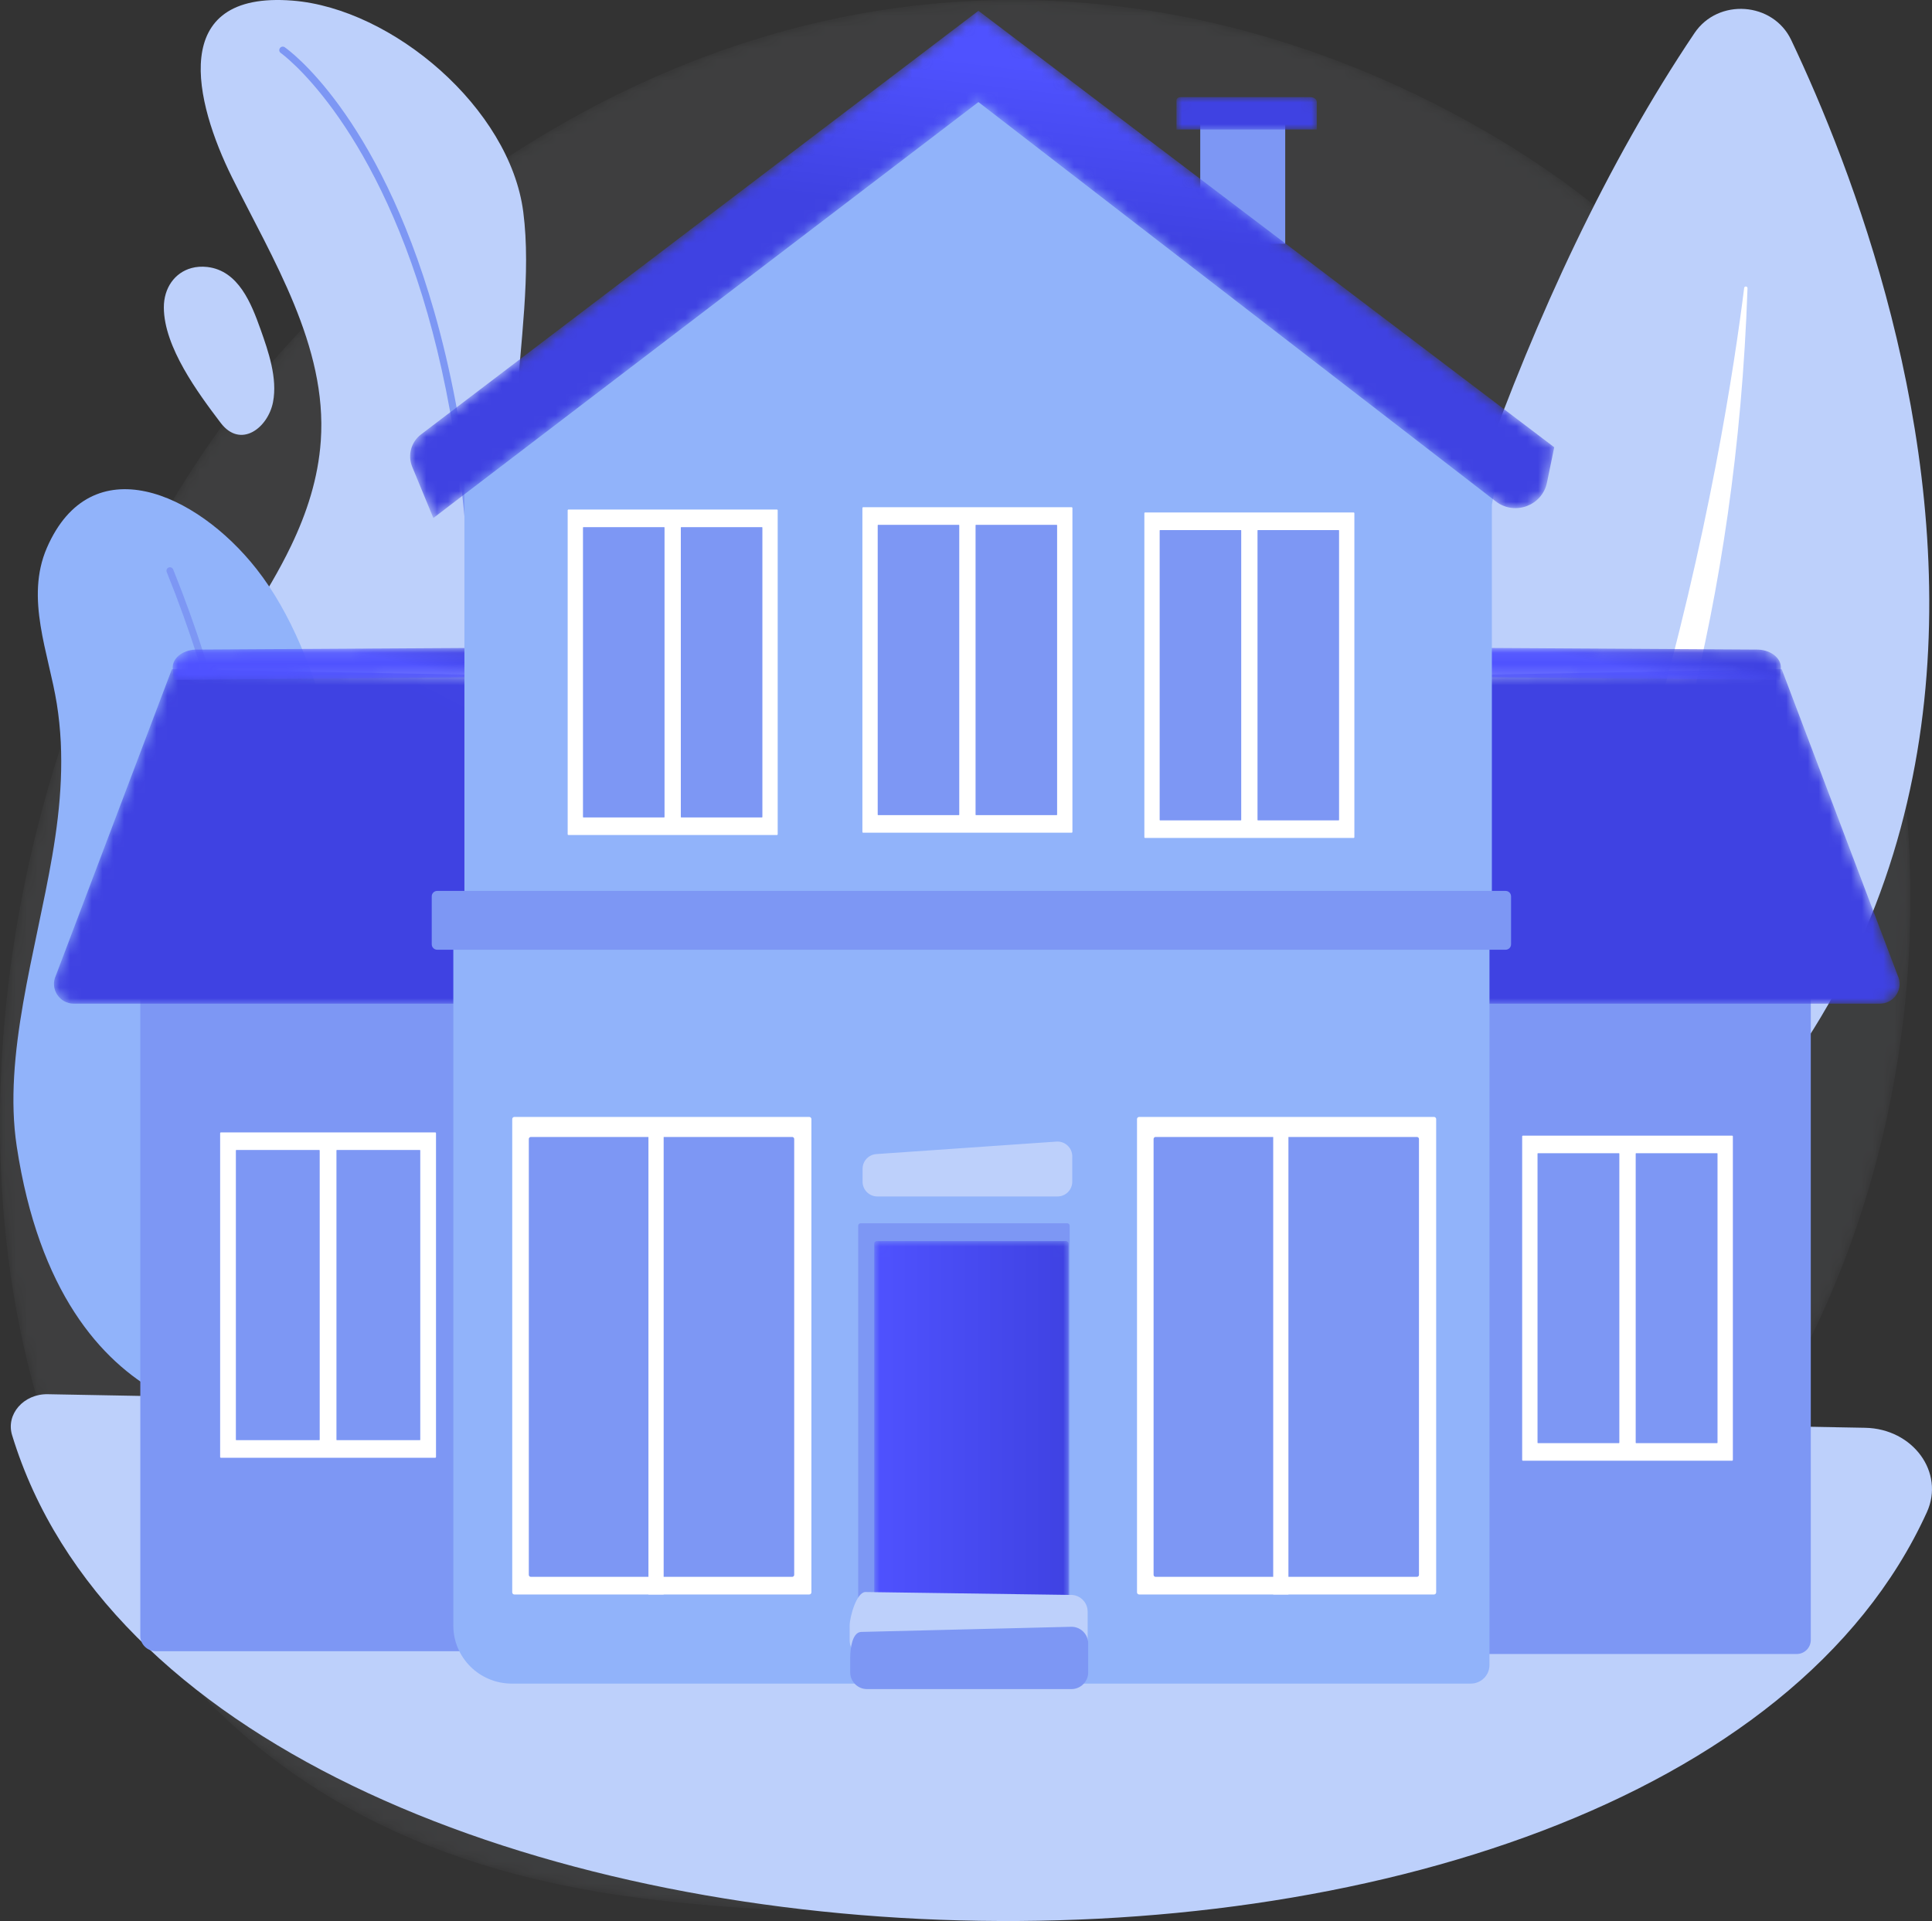 <svg height="178" viewBox="0 0 179 178" width="179" xmlns="http://www.w3.org/2000/svg" xmlns:xlink="http://www.w3.org/1999/xlink"><rect x="0" y="0" width="179" height="178" fill="#333333" stroke="none"/><linearGradient id="a" x1="105.938%" x2="32.405%" y1="113.146%" y2="33.649%"><stop offset="0" stop-color="#dae2fd"/><stop offset="1" stop-color="#e8effd"/></linearGradient><linearGradient id="b"><stop offset="0" stop-color="#4f52ff"/><stop offset="1" stop-color="#3f42e2"/></linearGradient><linearGradient id="c" x1="162.465%" x2="112.043%" xlink:href="#b" y1="-123.319%" y2="-45.874%"/><linearGradient id="d" x1="51.14%" x2="82.684%" xlink:href="#b" y1="49.622%" y2="37.144%"/><linearGradient id="e" x1="181.923%" x2="84.044%" xlink:href="#b" y1="-108.315%" y2="18.775%"/><linearGradient id="f" x1="61.577%" x2="93.12%" xlink:href="#b" y1="45.603%" y2="33.126%"/><linearGradient id="g" x1="0%" x2="100%" xlink:href="#b" y1="50%" y2="50%"/><linearGradient id="h" x1="273.235%" x2="163.962%" xlink:href="#b" y1="-58.451%" y2="-5.258%"/><linearGradient id="i" x1="61.829%" x2="54.125%" xlink:href="#b" y1="12.866%" y2="41.762%"/><mask id="j" fill="#fff"><path d="m93.838 0c-40.138.019-65.873 30.202-69.613 34.734-29.244 35.437-33.949 95.628-3.4 124.423 15.907 14.994 36.281 16.675 46.406 17.51 37.085 3.059 84.416-14.884 102.347-56.659 11.205-26.105 9.888-58.694-5.088-82.039-6.374-9.935-13.447-16.198-16.653-18.834-2.538-2.086-23.414-18.832-53.155-19.132-.255-.004-.512-.004-.766-.004z" fill="#fff" fill-rule="evenodd"/></mask><mask id="k" fill="#fff"><path d="m0 .661 1.731 30.339h42.425c1.346 0 2.238-1.387 1.671-2.6l-10.755-28.4z" fill="#fff" fill-rule="evenodd"/></mask><mask id="l" fill="#fff"><path d="m0 2.702 33.912.298.084-1.064c.071-.905-.863-1.686-2.087-1.746l-31.696-.19z" fill="#fff" fill-rule="evenodd"/></mask><mask id="m" fill="#fff"><path d="m.173 28.4c-.566 1.213.325 2.6 1.671 2.6h42.425l1.731-30.339-35.072-.661z" fill="#fff" fill-rule="evenodd"/></mask><mask id="n" fill="#fff"><path d="m2.091.19c-1.224.06-2.158.841-2.087 1.746l.084 1.064 33.912-.298-.213-2.702z" fill="#fff" fill-rule="evenodd"/></mask><mask id="o" fill="#fff"><path d="m.227 0c-.126 0-.227.101-.227.227v34.773h18v-34.773c0-.125-.102-.227-.227-.227z" fill="#fff" fill-rule="evenodd"/></mask><mask id="p" fill="#fff"><path d="m0 178h179v-178h-179z" fill="#fff" fill-rule="evenodd"/></mask><mask id="q" fill="#fff"><path d="m.397 0c-.219 0-.397.132-.397.296v2.704h13v-2.549c0-.249-.27-.451-.604-.451z" fill="#fff" fill-rule="evenodd"/></mask><mask id="r" fill="#fff"><path d="m1.011 39.25c-.925.703-1.26 1.936-.818 3.007l1.957 4.743 50.501-38.541 47.937 37.002c1.742 1.345 4.298.403 4.74-1.747l.672-3.273-53.349-40.442z" fill="#fff" fill-rule="evenodd"/></mask><g fill="none" fill-rule="evenodd"><path d="m93.838 0c-40.138.019-65.873 30.202-69.613 34.734-29.244 35.437-33.949 95.628-3.4 124.423 15.907 14.994 36.281 16.675 46.406 17.51 37.085 3.059 84.416-14.884 102.347-56.659 11.205-26.105 9.888-58.694-5.088-82.039-6.374-9.935-13.447-16.198-16.653-18.834-2.538-2.086-23.414-18.832-53.155-19.132-.255-.004-.512-.004-.766-.004z" fill="url(#a)" mask="url(#j)" opacity=".245"/><g transform="translate(1)"><path d="m.12 132.977c17.195 56.407 152.915 60.964 177.404 7.144 1.678-3.688-1.286-7.742-5.721-7.824l-168.38-3.111c-2.232-.041-3.893 1.857-3.303 3.792" fill="#bdd0fb"/><path d="m117.352 132.256s6.041-80.719 38.644-129.192c2.192-3.258 7.277-2.9 8.959.642 11.245 23.69 37.487 96.737-47.602 128.549" fill="#bdd0fb"/><path d="m124.576 126.017c-.166.216.145.47.34.277 7.196-7.083 33.984-40.59 35.991-99.589.006-.19-.287-.217-.31-.029-1.73 13.867-9.702 65.243-36.021 99.34" fill="#fff"/><path d="m25.963 50.587c1.466-3.056 2.514-6.256 2.759-9.739.616-8.777-4.482-16.86-8.227-24.417-3.442-6.945-6.001-17.295 5.614-16.374 9.253.734 20.132 9.963 21.373 19.587 1.469 11.39-4.072 25.754 2.497 36.1 9.19 14.474 15.818 11.157 15.818 35.583 0 10.437-5.776 16.194-12.392 19.365-10.443 5.005-22.894 2.983-31.214-5.076-7.35-7.119-11.721-17.354-10.243-27.629 1.493-10.378 9.626-18.247 14.015-27.4" fill="#bdd0fb"/><path d="m33.727 129.118c.145 0 .277-.098.314-.245 5.756-22.997 8.89-43.843 9.313-61.96.339-14.507-1.049-27.31-4.126-38.052-5.255-18.347-13.496-24.24-13.845-24.482-.147-.102-.348-.065-.45.081-.102.147-.066.349.081.451.084.058 8.434 6.049 13.616 24.214 4.789 16.79 7.772 47.696-5.218 99.589-.043.174.062.35.235.393.027.007.053.01.079.01" fill="#7d97f4"/><path d="m16.743 24.837c.447-.121.939-.159 1.462-.099 2.895.333 4.083 3.388 4.934 5.777.728 2.046 1.587 4.529 1.156 6.745-.465 2.396-3.007 4.35-4.852 1.918-2.097-2.765-5.243-7.011-5.263-10.675-.009-1.821 1.012-3.245 2.562-3.665" fill="#bdd0fb"/><path d="m.547 106.195c-1.273-8.391 1.774-18.024 3.295-26.897.804-4.691 1.176-9.347.423-14.074-.749-4.699-2.955-9.782-.921-14.463 4.099-9.432 13.843-5.14 19.424 1.961 6.477 8.24 8.247 21.705 10.708 32.073 1.483 6.25 3.717 12.662 4.499 19.031 1.296 10.551-1.088 17.877-6.131 22.824-4.837 4.745-12.204 5.729-18.122 2.431-5.346-2.98-11.123-9.351-13.176-22.887" fill="#91b3fa"/><path d="m22.838 145.125c-.018 0-.036-.001-.054-.005-.175-.029-.293-.195-.264-.371.021-.127 2.132-12.879 2.186-30.487.05-16.241-1.689-40.052-10.258-61.258-.067-.165.013-.352.178-.419.164-.066.352.013.419.178 8.61 21.307 10.356 45.212 10.305 61.514-.055 17.658-2.174 30.452-2.195 30.579-.026.157-.163.268-.317.268" fill="#7d97f4"/><path d="m165.469 153.257h-32.862v-65.941h34.163v64.639c0 .719-.582 1.302-1.3 1.302" fill="#7d97f4"/><g transform="translate(140.029 105.226)"><path d="m19.45 30.121h-19.379c-.039 0-.071-.032-.071-.071v-29.978c0-.039.032-.071.071-.071h19.379c.039 0 .071.032.071.071v29.978c0 .039-.032.071-.071.071" fill="#fff"/><g fill="#7d97f4"><path d="m18.059 28.493h-7.5c-.022 0-.04-.018-.04-.04v-26.785c0-.022.018-.04.04-.04h7.5c.022 0 .04.018.04.04v26.785c0 .022-.018.04-.04.04"/><path d="m8.963 28.493h-7.5c-.022 0-.04-.018-.04-.04v-26.785c0-.022.018-.04.04-.04h7.5c.022 0 .04.018.04.04v26.785c0 .022-.018.04-.04.04"/></g></g></g><path d="m0 .661 1.731 30.339h42.425c1.346 0 2.238-1.387 1.671-2.6l-10.755-28.4z" fill="url(#c)" mask="url(#k)" transform="translate(130 62)"/><path d="m0 2.702 33.912.298.084-1.064c.071-.905-.863-1.686-2.087-1.746l-31.696-.19z" fill="url(#d)" mask="url(#l)" transform="translate(131 60)"/><g transform="translate(13 87)"><path d="m1.453 66h33.547v-66h-35v64.58c0 .784.65 1.42 1.453 1.42" fill="#7d97f4"/><g transform="translate(7.396 17.926)"><path d="m.073 30.148h19.854c.04 0 .073-.032.073-.071v-30.005c0-.04-.033-.071-.073-.071h-19.854c-.04 0-.073.032-.073.071v30.005c0 .039.033.071.073.071" fill="#fff"/><g fill="#7d97f4"><path d="m1.499 28.519h7.684c.022 0 .041-.018.041-.04v-26.809c0-.022-.018-.04-.041-.04h-7.684c-.022 0-.041.018-.041.04v26.809c0 .022.018.04.041.04"/><path d="m10.817 28.519h7.684c.022 0 .041-.018.041-.04v-26.809c0-.022-.018-.04-.041-.04h-7.684c-.022 0-.041.018-.041.04v26.809c0 .022.018.04.041.04"/></g></g></g><path d="m.173 28.4c-.566 1.213.325 2.6 1.671 2.6h42.425l1.731-30.339-35.072-.661z" fill="url(#e)" mask="url(#m)" transform="translate(5 62)"/><path d="m2.091.19c-1.224.06-2.158.841-2.087 1.746l.084 1.064 33.912-.298-.213-2.702z" fill="url(#f)" mask="url(#n)" transform="translate(16 60)"/><g transform="translate(42 83)"><path d="m0 0v67.625c0 2.968 2.426 5.375 5.419 5.375h88.848c.957 0 1.733-.77 1.733-1.719v-71.281z" fill="#91b3fa"/><path d="m57.102 68.251h-19.591v-37.678c0-.125.102-.227.229-.227h19.134c.126 0 .229.102.229.227z" fill="#7d97f4"/></g><path d="m.227 0c-.126 0-.227.101-.227.227v34.773h18v-34.773c0-.125-.102-.227-.227-.227z" fill="url(#g)" mask="url(#o)" transform="translate(81 115)"/><g><path d="m81.29 110.863c-.758 0-1.372-.613-1.372-1.368v-1.195c0-.719.558-1.315 1.277-1.365l16.683-1.156c.793-.055 1.467.572 1.467 1.365v2.351c0 .756-.614 1.368-1.372 1.368z" fill="#bdd0fb"/><path d="m80.278 153.555c-.86 0-1.557-.695-1.557-1.553v-1.357c0-.816.623-3.073 1.439-3.13l18.946.268c.9-.062 1.665.649 1.665 1.549v2.669c0 .858-.697 1.553-1.557 1.553z" fill="#bdd0fb"/><path d="m80.329 156.509c-.86 0-1.557-.695-1.557-1.553v-1.357c0-.816.179-2.33.995-2.386l19.39-.475c.9-.062 1.665.649 1.665 1.549v2.669c0 .858-.697 1.553-1.557 1.553z" fill="#7d97f4"/><path d="m132.861 147.743h-27.317c-.111 0-.2-.089-.2-.2v-43.849c0-.11.09-.2.2-.2h27.317c.111 0 .2.089.2.2v43.849c0 .11-.09.2-.2.2" fill="#fff"/><path d="m107.067 146.109c-.103 0-.187-.083-.187-.187v-40.385c0-.103.084-.187.187-.187h24.214c.103 0 .187.084.187.187v40.385c0 .103-.084.187-.187.187z" fill="#7d97f4"/><path d="m117.963 147.743h1.41v-42.952h-1.41z" fill="#fff" mask="url(#p)"/><path d="m74.976 147.743h-27.317c-.111 0-.2-.089-.2-.2v-43.849c0-.11.09-.2.2-.2h27.317c.111 0 .2.089.2.2v43.849c0 .11-.09.2-.2.2" fill="#fff" mask="url(#p)"/><path d="m73.396 146.109h-24.214c-.103 0-.187-.083-.187-.187v-40.385c0-.103.084-.187.187-.187h24.214c.103 0 .187.084.187.187v40.385c0 .103-.084.187-.187.187" fill="#7d97f4" mask="url(#p)"/><path d="m60.078 147.743h1.41v-42.952h-1.41z" fill="#fff" mask="url(#p)"/><path d="m139.03 42.419-.809-.61v-.848h-1.125l-46.775-35.266-47.293 35.266v42.181h95.193v-36.374z" fill="#91b3fa" mask="url(#p)"/><path d="m111.202 22.586h7.874v-12.789h-7.874z" fill="#7d97f4" mask="url(#p)"/></g><path d="m.397 0c-.219 0-.397.132-.397.296v2.704h13v-2.549c0-.249-.27-.451-.604-.451z" fill="url(#h)" mask="url(#q)" transform="translate(109 9)"/><path d="m1.011 39.25c-.925.703-1.26 1.936-.818 3.007l1.957 4.743 50.501-38.541 47.937 37.002c1.742 1.345 4.298.403 4.74-1.747l.672-3.273-53.349-40.442z" fill="url(#i)" mask="url(#r)" transform="translate(38 1)"/><g transform="translate(40 47)"><g transform="translate(39.902)"><path d="m.071 30.158h19.316c.039 0 .071-.032.071-.072v-30.015c0-.04-.032-.072-.071-.072h-19.316c-.039 0-.071.032-.071.072v30.015c0 .04.032.072.071.072" fill="#fff"/><g fill="#7d97f4"><path d="m1.458 28.528h7.476c.022 0 .04-.018.04-.04v-26.818c0-.022-.018-.04-.04-.04h-7.476c-.022 0-.04.018-.04.04v26.818c0 .022.018.04.04.04"/><path d="m10.524 28.528h7.476c.022 0 .04-.018.04-.04v-26.818c0-.022-.018-.04-.04-.04h-7.476c-.022 0-.04.018-.04.04v26.818c0 .022.018.04.04.04"/></g></g><g transform="translate(12.595 .214)"><path d="m.071 30.158h19.316c.039 0 .071-.032.071-.072v-30.015c0-.04-.032-.072-.071-.072h-19.316c-.039 0-.071.032-.071.072v30.015c0 .039.032.072.071.072" fill="#fff"/><g fill="#7d97f4"><path d="m1.458 28.528h7.476c.022 0 .04-.018.04-.04v-26.818c0-.022-.018-.04-.04-.04h-7.476c-.022 0-.04.018-.04.04v26.818c0 .022.018.04.04.04"/><path d="m10.524 28.528h7.476c.022 0 .04-.018.04-.04v-26.818c0-.022-.018-.04-.04-.04h-7.476c-.022 0-.04.018-.04.04v26.818c0 .022.018.04.04.04"/></g></g><g transform="translate(66.025 .486)"><path d="m.071 30.158h19.316c.039 0 .071-.032.071-.072v-30.015c0-.04-.032-.072-.071-.072h-19.316c-.039 0-.071.032-.071.072v30.015c0 .039.032.072.071.072" fill="#fff"/><g fill="#7d97f4"><path d="m1.458 28.528h7.476c.022 0 .04-.018.04-.04v-26.818c0-.022-.018-.04-.04-.04h-7.476c-.022 0-.04.018-.04.04v26.818c0 .022.018.04.04.04"/><path d="m10.524 28.528h7.476c.022 0 .04-.018.04-.04v-26.818c0-.022-.018-.04-.04-.04h-7.476c-.022 0-.04.018-.04.04v26.818c0 .022.018.04.04.04"/></g></g><path d="m99.499 41h-98.998c-.277 0-.501-.226-.501-.504v-4.44c0-.278.224-.504.501-.504h98.998c.277 0 .501.226.501.504v4.44c0 .278-.224.504-.501.504" fill="#7d97f4"/></g></g></svg>